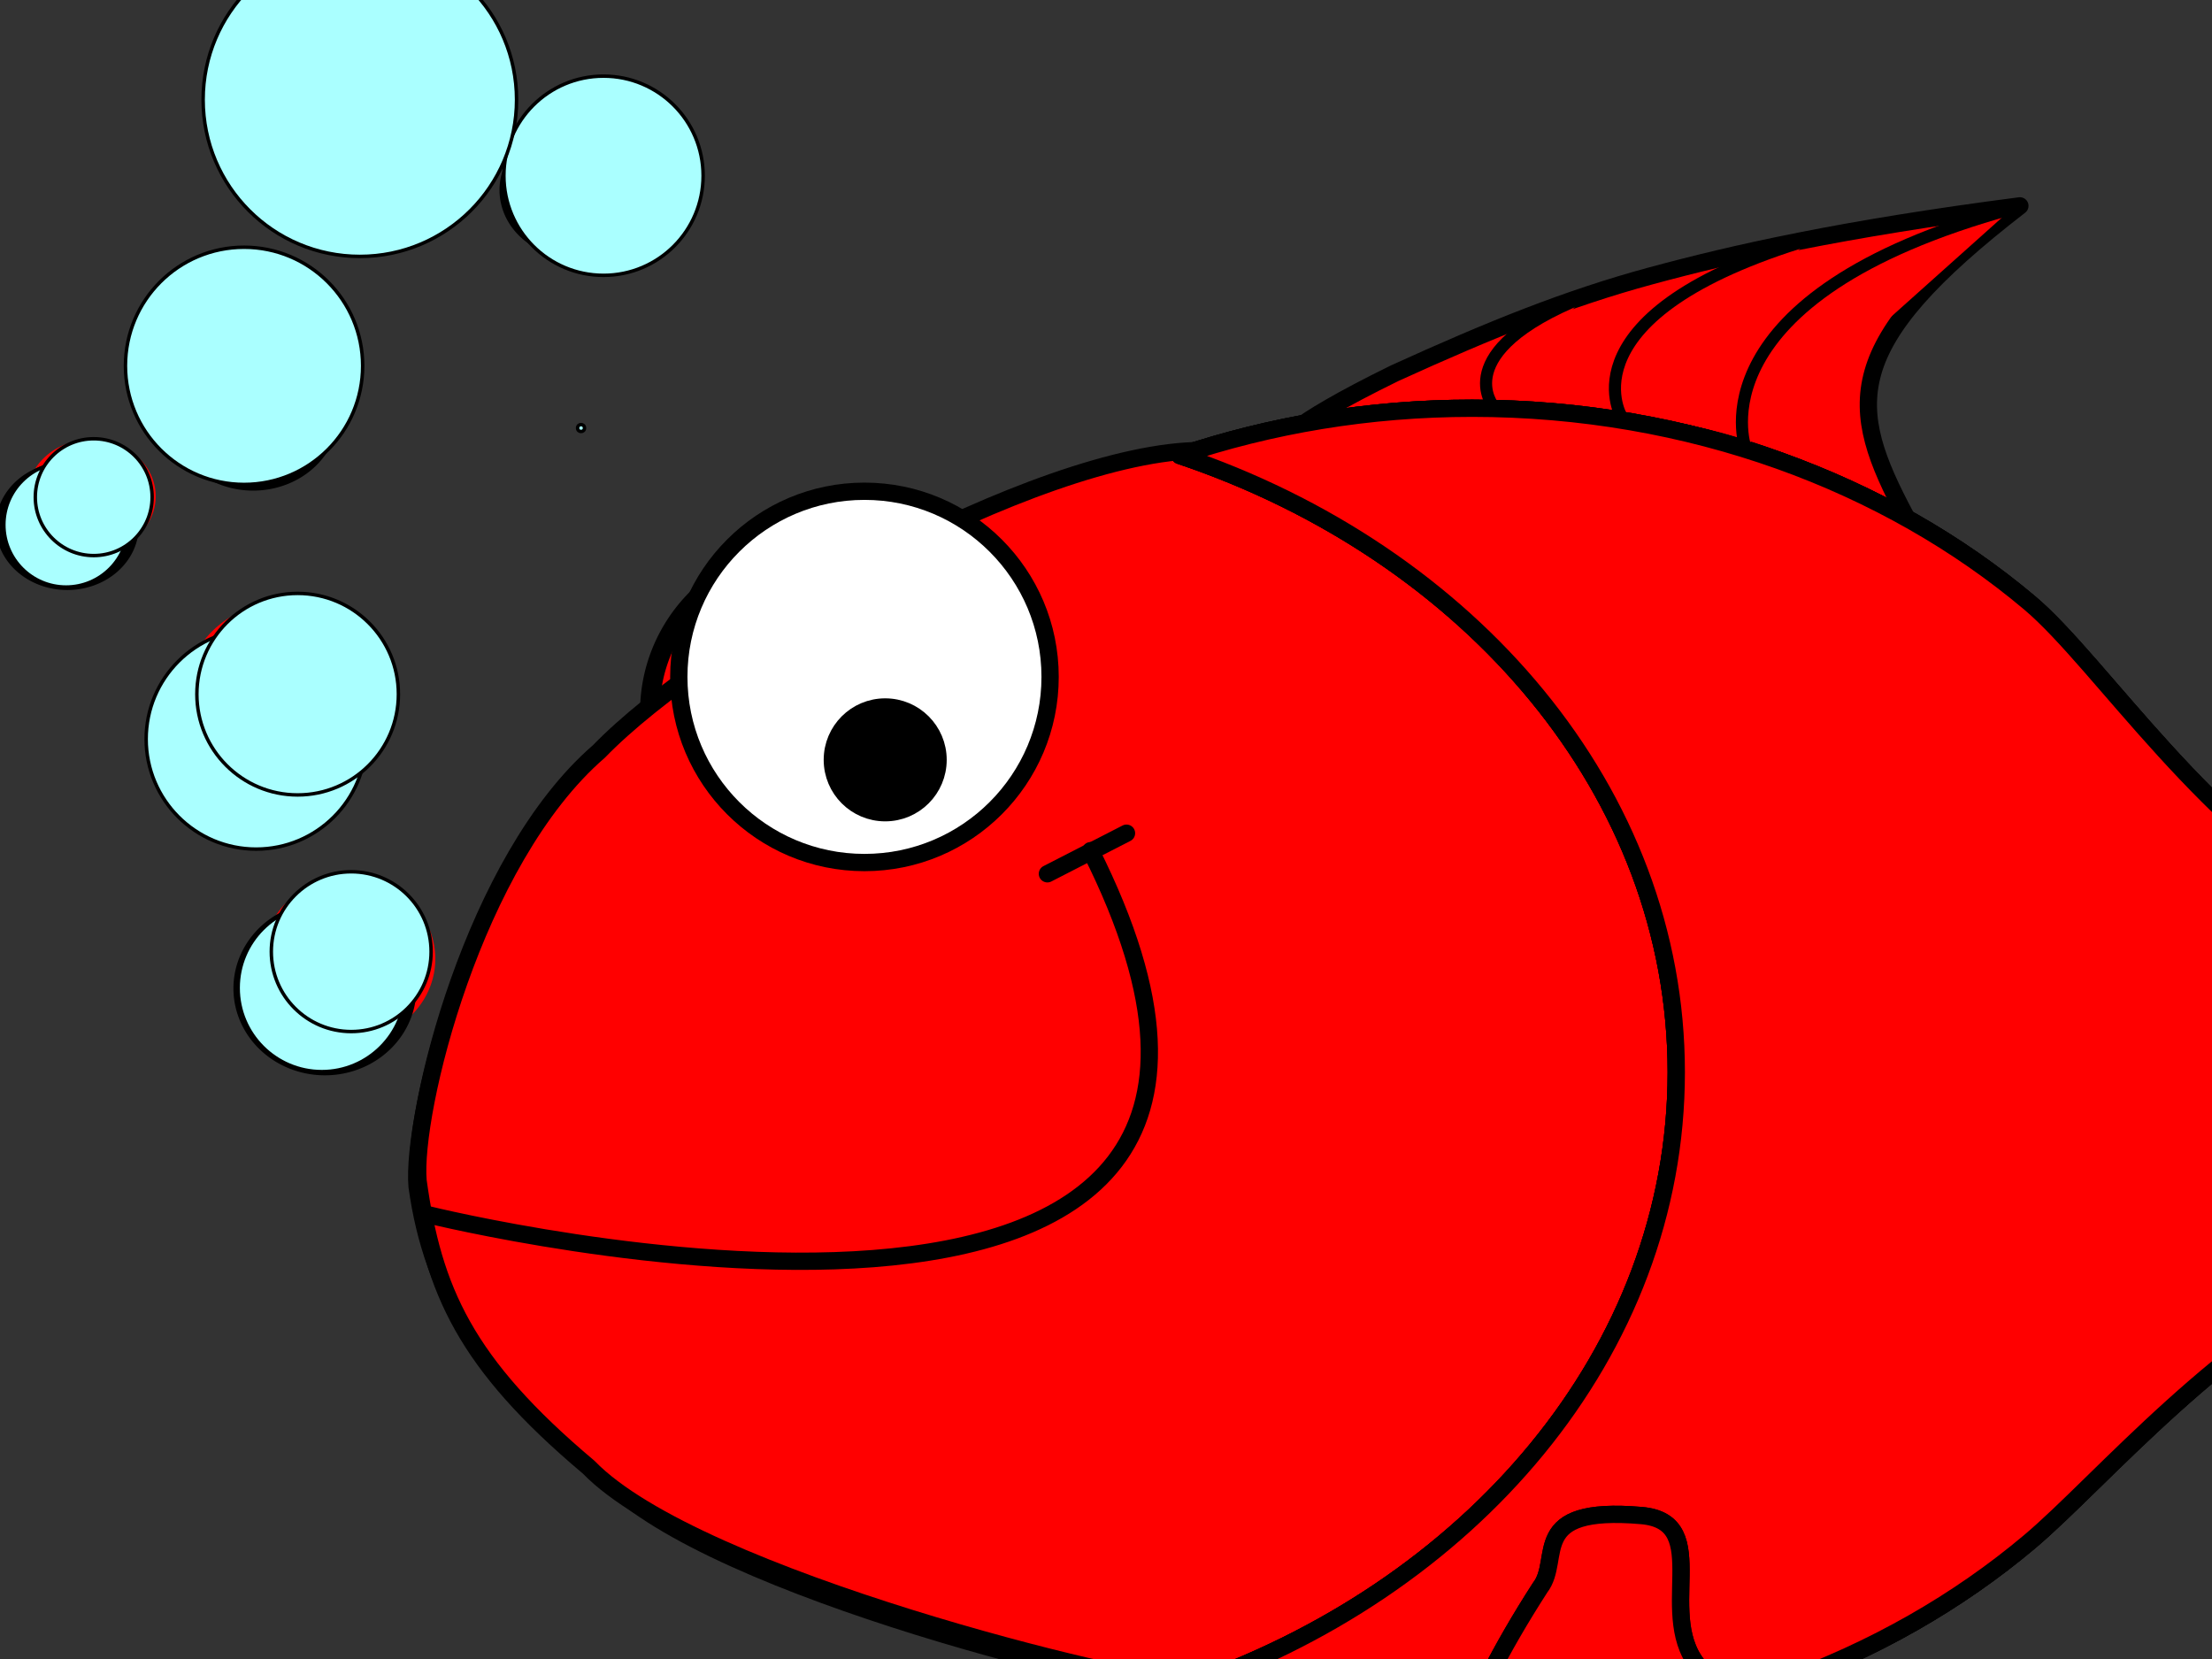 <?xml version="1.0"?><svg width="640" height="480" xmlns="http://www.w3.org/2000/svg">
 <rect width="100%" height="100%" fill="#333333" stroke="none"/>
 <title>Goldfish</title>
 <g>
  <title>Layer 1</title>
  <g id="layer1">
   <g id="g13699">
    <path id="path10998" d="m378.526,487.431l0.245,0.482c-36.532,76.635 50.022,110.495 55.912,112.696l0.109,0.214c0.027,-0.055 0.055,-0.106 0.082,-0.161c0.095,0.035 0.381,0.161 0.381,0.161l9.361,-37.609c36.534,-76.636 -59.628,-73.368 -65.518,-75.569l-0.109,-0.214c-0.027,0.055 -0.055,0.106 -0.082,0.161c-0.095,-0.035 -0.381,-0.161 -0.381,-0.161z" stroke-miterlimit="4" stroke-linejoin="round" stroke-linecap="round" stroke-width="5" stroke="black" fill-rule="evenodd" fill="#ff0000"/>
    <path id="rect2007" d="m754.339,93.397c28.345,-25.035 85.832,-52.412 119.094,-55.088c-57.783,45.511 -57.941,73.075 -63.887,111.42c-5.946,38.345 -27.7,89.527 -25.472,164.057c2.034,68.048 28.013,131.946 33.6,171.79c5.587,39.845 2.252,73.58 54.972,116.321c-32.463,-1.976 -104.039,-38.781 -116.352,-50.412c-48.079,-45.418 -30.801,-109.96 -21.878,-147.397c15.427,-64.725 -21.866,-38.492 -33.989,-84.241c12.124,-45.75 48.689,-22.511 34.235,-86.192c-7.468,-32.904 -28.091,-98.066 19.679,-140.257z" stroke-dashoffset="0" stroke-miterlimit="4" stroke-linejoin="round" stroke-linecap="round" stroke-width="5" stroke="black" fill-rule="nonzero" fill="#ff0000"/>
    <path d="m754.63,92.827c28.345,-25.035 85.832,-52.412 119.094,-55.088c-57.783,45.511 -57.941,73.075 -63.887,111.42c-5.946,38.345 -27.7,89.527 -25.472,164.057c2.034,68.048 28.013,131.946 33.6,171.79c5.587,39.845 2.252,73.58 54.972,116.321c-32.463,-1.976 -104.039,-38.781 -116.352,-50.412c-48.079,-45.418 -30.801,-109.96 -21.878,-147.397c15.427,-64.725 -21.866,-38.492 -33.99,-84.241c12.124,-45.75 48.689,-22.511 34.235,-86.192c-7.468,-32.904 -28.091,-98.066 19.679,-140.257l0,0z" id="path7373" stroke-dashoffset="0" stroke-miterlimit="4" stroke-linejoin="round" stroke-linecap="round" stroke-width="5" stroke="black" fill-rule="nonzero" fill="#ff0000"/>
    <path id="path23581" d="m403.518,107.987c27.818,-12.676 50.039,-21.632 73.984,-28.13c23.944,-6.497 55.331,-13.611 106.913,-20.295c-52.389,40.474 -50.025,57.885 -32.935,89.96c-9.594,-4.624 -33.833,-17.156 -58.656,-23.06c-30.295,-7.206 -45.159,-6.227 -69.15,-6.394c-23.991,-0.167 -40.721,4.551 -48.317,7.002c-6.99,2.255 -3.415,-3.607 28.161,-19.084z" stroke-dashoffset="0" stroke-miterlimit="4" stroke-linejoin="round" stroke-linecap="round" stroke-width="5" stroke="black" fill-rule="nonzero" fill="#ff0000"/>
    <path id="path2777" d="m282.762,205.887a47.368,46.603 0 1 1-94.736,0a47.368,46.603 0 1 194.736,0z" stroke-dashoffset="0" stroke-miterlimit="4" stroke-linejoin="round" stroke-linecap="round" stroke-width="5.669" stroke="black" fill-rule="nonzero" fill="#ff0000"/>
    <path id="path1883" d="m500.715,310.464c0,49.275 -19.347,93.909 -50.613,126.224c-31.266,32.315 -85.088,51.932 -107.45,52.204c-14.234,0.173 -136.12,-28.783 -167.386,-61.098c-35.842,-30.151 -50.21,-52.999 -54.591,-84.542c-1.713,-19.727 15.902,-92.782 52.331,-124.266c31.266,-32.315 126.79,-87.057 174.466,-87.057c47.676,0 71.364,19.996 102.63,52.311c31.266,32.315 50.613,76.948 50.613,126.224z" stroke-dashoffset="0" stroke-miterlimit="4" stroke-linejoin="round" stroke-linecap="round" stroke-width="5" stroke="black" fill-rule="nonzero" fill="#ff0000"/>
    <path d="m501.003,308.89c0,49.275 -19.347,93.909 -50.613,126.224c-31.266,32.315 -85.088,51.932 -107.45,52.204c-14.234,0.173 -141.349,-30.498 -172.615,-62.812c-35.842,-30.151 -44.981,-51.285 -49.362,-82.827c-1.713,-19.727 15.902,-92.782 52.331,-124.266c31.266,-32.315 126.79,-87.057 174.466,-87.057c47.676,0 71.364,19.996 102.63,52.311c31.266,32.315 50.613,76.948 50.613,126.224z" id="path10986" stroke-dashoffset="0" stroke-miterlimit="4" stroke-linejoin="round" stroke-linecap="round" stroke-width="5" stroke="black" fill-rule="nonzero" fill="#ff0000"/>
    <path id="path1874" d="m425.899,118.117c-29.864,0 -58.385,4.874 -84.534,13.671c84.131,28.304 143.632,97.544 143.632,178.449c0,80.906 -59.5,150.172 -143.632,178.476c26.149,8.797 54.67,13.671 84.534,13.671c62.973,0 120.015,-21.524 161.313,-56.304c20.649,-17.39 55.709,-59.807 101.618,-80.818c45.909,-21.011 62.579,-20.617 62.579,-47.13c0,-26.513 -21.081,-27.539 -66.99,-52.496c-45.909,-24.956 -76.557,-73.843 -97.206,-91.229c-41.298,-34.774 -98.339,-56.291 -161.313,-56.291z" stroke-dashoffset="0" stroke-miterlimit="4" stroke-linejoin="round" stroke-linecap="round" stroke-width="5.006" stroke="black" fill-rule="nonzero" fill="#ff0000"/>
    <g id="g9179">
     <path id="path1886" d="m301.935,199.027a47.368,46.603 0 1 1-94.736,0a47.368,46.603 0 1 194.736,0z" stroke-dashoffset="0" stroke-miterlimit="4" stroke-linejoin="round" stroke-linecap="round" stroke-width="5.669" stroke="black" fill-rule="nonzero" fill="#ff0000"/>
     <path id="path2775" d="m281.206,215.839a14.387,13.498 0 1 1-28.773,0a14.387,13.498 0 1 128.773,0z" stroke-dashoffset="0" stroke-miterlimit="4" stroke-linejoin="round" stroke-linecap="round" stroke-width="5" stroke="black" fill-rule="nonzero" fill="#ff0000"/>
     <path d="m315.544,246.122c87.541,174.259 -191.51,105.375 -191.51,105.375" id="path6337" stroke-miterlimit="4" marker-start="none" stroke-linejoin="round" stroke-linecap="round" stroke-width="5" stroke="black" fill-rule="evenodd" fill="#ff0000"/>
     <path d="m303.045,252.816c22.887,-11.747 22.887,-11.747 22.887,-11.747" id="path9184" stroke-miterlimit="4" stroke-linejoin="round" stroke-linecap="round" stroke-width="5" stroke="black" fill-rule="evenodd" fill="#ff0000"/>
    </g>
    <path d="m425.899,118.117c-29.864,0 -58.385,4.874 -84.534,13.671c84.131,28.304 143.632,97.544 143.632,178.449c0,80.906 -59.5,150.172 -143.632,178.476c26.149,8.797 54.67,13.671 84.534,13.671c62.973,0 120.015,-21.524 161.313,-56.304c20.649,-17.39 55.709,-59.807 101.618,-80.818c45.909,-21.011 62.579,-20.617 62.579,-47.13c0,-26.513 -21.081,-27.539 -66.99,-52.496c-45.909,-24.956 -76.557,-73.843 -97.206,-91.229c-41.298,-34.774 -98.339,-56.291 -161.313,-56.291z" id="path17237" stroke-dashoffset="0" stroke-miterlimit="4" stroke-linejoin="round" stroke-linecap="round" stroke-width="5.006" stroke="black" fill-rule="nonzero" fill="#ff0000"/>
    <g id="g22661">
     <path id="path19957" d="m149.694,30.658a35.951,31.658 0 1 1-71.903,0a35.951,31.658 0 1 171.903,0z" stroke-dashoffset="0" stroke-miterlimit="4" stroke-linejoin="round" stroke-linecap="round" stroke-width="0" stroke="black" fill-rule="nonzero" fill="#ff0000"/>
     <path d="m86.053,94.707a20.429,18.243 0 1 1-40.858,0a20.429,18.243 0 1 140.858,0z" id="path19959" stroke-dashoffset="0" stroke-miterlimit="4" stroke-linejoin="round" stroke-linecap="round" stroke-width="0" stroke="black" fill-rule="nonzero" fill="#ff0000"/>
     <path d="m125.948,277.411a24.968,23.636 0 1 1-49.936,0a24.968,23.636 0 1 149.936,0z" id="path19961" stroke-dashoffset="0" stroke-miterlimit="4" stroke-linejoin="round" stroke-linecap="round" stroke-width="0" stroke="black" fill-rule="nonzero" fill="#ff0000"/>
     <path id="path19963" d="m112.593,201.153a29.54,27.206 0 1 1-59.08,0a29.54,27.206 0 1 159.08,0z" stroke-dashoffset="0" stroke-miterlimit="4" stroke-linejoin="round" stroke-linecap="round" stroke-width="0" stroke="black" fill-rule="nonzero" fill="#ff0000"/>
     <path d="m45.05,143.601a18.607,16.45 0 1 1-37.214,0a18.607,16.45 0 1 137.214,0z" id="path19965" stroke-dashoffset="0" stroke-miterlimit="4" stroke-linejoin="round" stroke-linecap="round" stroke-width="0" stroke="black" fill-rule="nonzero" fill="#ff0000"/>
     <path id="path19967" d="m103.385,110.786a23.162,20.932 0 1 1-46.325,0a23.162,20.932 0 1 146.325,0z" stroke-dashoffset="0" stroke-miterlimit="4" stroke-linejoin="round" stroke-linecap="round" stroke-width="0" stroke="black" fill-rule="nonzero" fill="#ff0000"/>
     <path d="m192.783,46.411a19.663,17.602 0 1 1-39.327,0a19.663,17.602 0 1 139.327,0z" id="path19969" stroke-dashoffset="0" stroke-miterlimit="4" stroke-linejoin="round" stroke-linecap="round" stroke-width="0" stroke="black" fill-rule="nonzero" fill="#ff0000"/>
     <g id="g19946">
      <path id="path15447" d="m142.722,39.232a35.951,31.658 0 1 1-71.903,0a35.951,31.658 0 1 171.903,0z" stroke-dashoffset="0" stroke-miterlimit="4" stroke-linejoin="round" stroke-linecap="round" stroke-width="2.163" stroke="black" fill-rule="nonzero" fill="#ff0000"/>
      <path d="m79.081,103.282a20.429,18.243 0 1 1-40.858,0a20.429,18.243 0 1 140.858,0z" id="path15445" stroke-dashoffset="0" stroke-miterlimit="4" stroke-linejoin="round" stroke-linecap="round" stroke-width="3.78" stroke="black" fill-rule="nonzero" fill="#ff0000"/>
      <path d="m118.976,285.985a24.968,23.636 0 1 1-49.936,0a24.968,23.636 0 1 149.936,0z" id="path14552" stroke-dashoffset="0" stroke-miterlimit="4" stroke-linejoin="round" stroke-linecap="round" stroke-width="3.004" stroke="black" fill-rule="nonzero" fill="#ff0000"/>
      <path id="path15439" d="m105.621,209.727a29.54,27.206 0 1 1-59.08,0a29.54,27.206 0 1 159.08,0z" stroke-dashoffset="0" stroke-miterlimit="4" stroke-linejoin="round" stroke-linecap="round" stroke-width="2.574" stroke="black" fill-rule="nonzero" fill="#ff0000"/>
      <path d="m38.078,152.175a18.607,16.45 0 1 1-37.214,0a18.607,16.45 0 1 137.214,0z" id="path15441" stroke-dashoffset="0" stroke-miterlimit="4" stroke-linejoin="round" stroke-linecap="round" stroke-width="4.171" stroke="black" fill-rule="nonzero" fill="#ff0000"/>
      <path id="path15443" d="m96.413,119.36a23.162,20.932 0 1 1-46.325,0a23.162,20.932 0 1 146.325,0z" stroke-dashoffset="0" stroke-miterlimit="4" stroke-linejoin="round" stroke-linecap="round" stroke-width="3.314" stroke="black" fill-rule="nonzero" fill="#ff0000"/>
      <path d="m185.811,54.985a19.663,17.602 0 1 1-39.327,0a19.663,17.602 0 1 139.327,0z" id="path18138" stroke-dashoffset="0" stroke-miterlimit="4" stroke-linejoin="round" stroke-linecap="round" stroke-width="3.922" stroke="black" fill-rule="nonzero" fill="#ff0000"/>
     </g>
    </g>
    <path id="path27156" d="m457.902,86.053c-39.014,15.801 -25.776,31.537 -25.776,31.537" stroke-miterlimit="4" stroke-linejoin="round" stroke-linecap="round" stroke-width="3.5" stroke="black" fill-rule="evenodd" fill="#ff0000"/>
    <path d="m523.695,69.266c-71.714,21.574 -54.676,51.001 -54.676,51.001" id="path28946" stroke-miterlimit="4" stroke-linejoin="round" stroke-linecap="round" stroke-width="3.5" stroke="black" fill-rule="evenodd" fill="#ff0000"/>
    <path id="path28948" d="m582.078,60.406c-92.631,25.507 -77.108,68.961 -77.108,68.961" stroke-miterlimit="4" stroke-linejoin="round" stroke-linecap="round" stroke-width="3.5" stroke="black" fill-rule="evenodd" fill="#ff0000"/>
    <path id="path5587" d="m425.899,118.117c-29.864,0 -58.385,4.874 -84.534,13.671c84.131,28.304 143.632,97.544 143.632,178.449c0,80.906 -59.5,150.172 -143.632,178.476c26.149,8.797 54.67,13.671 84.534,13.671c62.973,0 120.015,-21.524 161.313,-56.304c20.649,-17.39 55.709,-59.807 101.618,-80.818c45.909,-21.011 62.579,-20.617 62.579,-47.13c0,-26.513 -21.081,-27.539 -66.99,-52.496c-45.909,-24.956 -76.557,-73.843 -97.206,-91.229c-41.298,-34.774 -98.339,-56.291 -161.313,-56.291z" stroke-dashoffset="0" stroke-miterlimit="4" stroke-linejoin="round" stroke-linecap="round" stroke-width="5.006" stroke="black" fill-rule="nonzero" fill="#ff0000"/>
    <g id="g10976">
     <path d="m541.371,631.927c-29.269,53.256 -95.326,-8.064 -111.444,-34.859c-18.299,-28.533 -30.428,-66.184 15.687,-137.728c6.442,-8.311 -3.968,-23.702 29.286,-20.845c21.557,1.852 3.196,29.567 17.387,44.563c15.699,14.349 32.877,38.215 43.676,59.176c12.464,24.193 20.159,61.873 5.408,89.693z" id="path9185" stroke-dashoffset="0" stroke-miterlimit="4" stroke-linejoin="round" stroke-linecap="round" stroke-width="5" stroke="black" fill-rule="nonzero" fill="#ff0000"/>
     <path id="path10081" d="m541.371,631.927c-29.269,53.256 -95.326,-8.064 -111.444,-34.859c-18.299,-28.533 -30.428,-66.184 15.687,-137.728c6.442,-8.311 -3.968,-23.702 29.286,-20.845c21.557,1.852 3.196,29.567 17.387,44.563c15.699,14.349 32.877,38.215 43.676,59.176c12.464,24.193 20.159,61.873 5.408,89.693z" stroke-dashoffset="0" stroke-miterlimit="4" stroke-linejoin="round" stroke-linecap="round" stroke-width="5" stroke="black" fill-rule="nonzero" fill="#ff0000"/>
    </g>
   </g>
  </g>
  <circle fill="#ffffff" stroke="#000000" stroke-width="5" cx="250.115" cy="195.846" r="53.713" id="svg_1"/>
  <circle fill="#000000" stroke="#000000" stroke-width="5" cx="256.115" cy="219.846" r="15.297" id="svg_2"/>
  <circle fill="#aaffff" stroke="#000000" cx="93.115" cy="285.846" r="24.209" id="svg_3"/>
  <circle fill="#aaffff" stroke="#000000" cx="101.615" cy="275.346" r="23.115" id="svg_4"/>
  <circle fill="#aaffff" stroke="#000000" cx="74.115" cy="213.846" r="31.826" id="svg_5"/>
  <circle fill="#aaffff" stroke="#000000" cx="86.115" cy="200.846" r="29.154" id="svg_6"/>
  <circle fill="#aaffff" stroke="#000000" cx="19.118" cy="151.849" r="18" id="svg_7"/>
  <circle fill="#aaffff" stroke="#000000" cx="27.115" cy="143.846" r="16.9" id="svg_8"/>
  <circle fill="#aaffff" stroke="#000000" cx="70.615" cy="105.846" r="34.314" id="svg_9"/>
  <circle fill="#aaffff" stroke="#000000" cx="174.615" cy="50.846" r="28.818" id="svg_10"/>
  <circle fill="#aaffff" stroke="#000000" cx="168.115" cy="123.846" r="1" id="svg_11"/>
  <circle fill="#aaffff" stroke="#000000" cx="104.115" cy="28.846" r="45.342" id="svg_12"/>
 </g>
</svg>